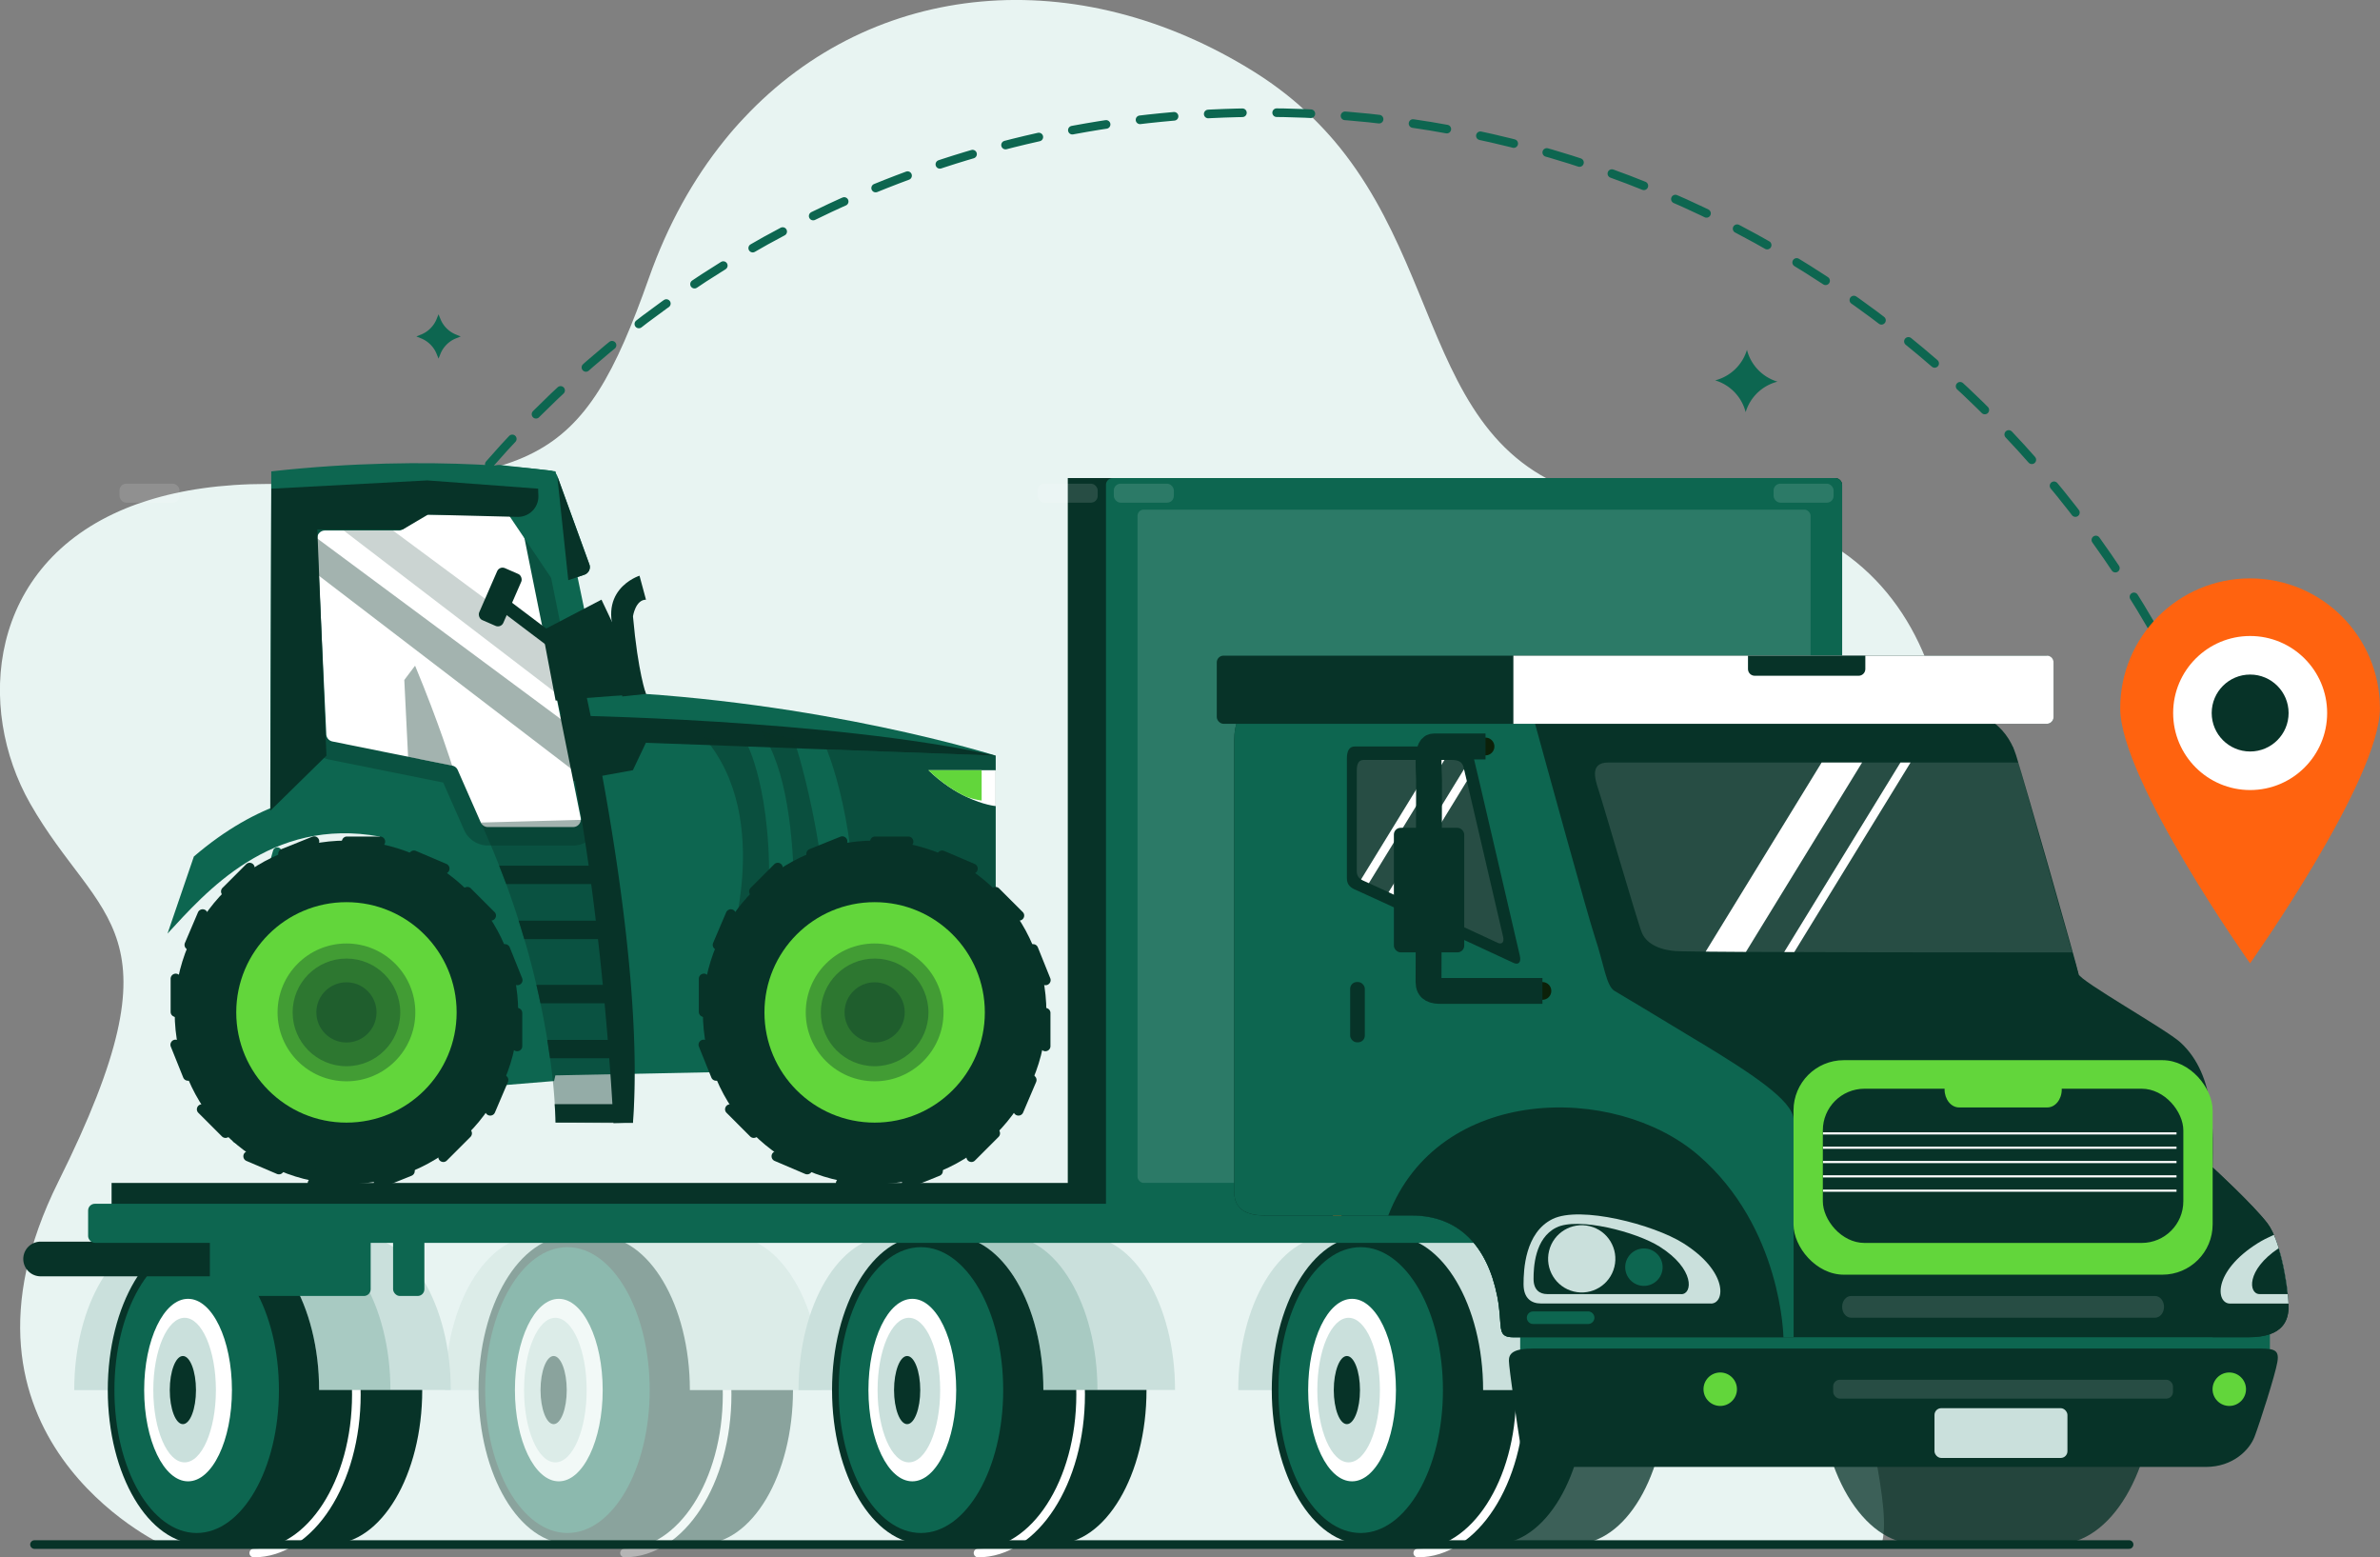 <svg xmlns="http://www.w3.org/2000/svg" id="Layer_1" data-name="Layer 1" viewBox="0 0 276.03 180.55"><rect x="0" y="0" width="276.03" height="180.55" fill="#808080" stroke="none"/><defs><clipPath id="clippath"><path fill="none" stroke-width="0" d="M174.33 108.62c-.33-1.4-4.44-19.14-4.6-19.71-.16-.57-.57-.8-1.4-.8h-10.19c-.57 0-.78.47-.78 1.21v11.7c0 .66.37.94.99 1.19s14.93 6.93 15.39 7.12c.46.19.73-.09.59-.71Z"/></clipPath><clipPath id="clippath-1"><path fill="none" stroke-width="0" d="M234.08 88.41h-47.55c-2.1 0-1.61 1.76-1.12 3.22.49 1.46 4.54 15.4 5.02 16.53.49 1.13 1.78 1.94 3.89 2.11s46.03.16 46.03.16l-6.27-22.01Z"/></clipPath></defs><path fill="#e8f4f2" stroke-width="0" d="M218.24 179.05H18.77S-7.97 166.6 6.77 137c14.74-29.59 4.72-29.81-3.28-43.85-6.29-11.05-4.95-27.62 11.08-34.2.82-.34 1.69-.65 2.6-.93 3.87-1.22 8.47-1.91 13.87-1.91 31.21 0 36.4-1.78 44.22-23.88 2.18-6.18 5.16-11.5 8.73-15.92.74-.93 1.51-1.81 2.31-2.65 15-16.01 38.62-18.17 59.19-5.31 2.6 1.63 4.83 3.41 6.76 5.31.88.86 1.71 1.75 2.48 2.65 14.98 17.64 9.8 42.45 40.18 42.45 3.88 0 7.34.47 10.4 1.34.9.25 1.77.53 2.6.85 22.51 8.59 21.58 40.22 10.4 56.18-13.01 18.57 2.44 53.95-.09 61.91Z"/><g fill="none" stroke="#0d6650" stroke-linecap="round" stroke-miterlimit="10"><path d="M27.43 132.05c0-.67 0-1.33.02-2"/><path stroke-dasharray="0 0 3.97 3.97" d="M27.58 126.09c3.1-62.95 55.13-113.04 118.85-113.04 53.11 0 98.09 34.79 113.4 82.82"/><path d="M260.42 97.77c.19.64.38 1.28.56 1.92"/></g><g stroke-width="0"><g><path fill="#0d6650" d="M115.48 108.88V87.61s-20.21-6.38-45.73-7.44l-5.32-25.52s-13.71-2.13-32.97 0L31.34 94l16.07 3.19 5.97 3.96v23.75l56.78-1.13 5.32-14.89Z"/><path fill="#073328" d="M64.8 82.93s31.53.42 50.67 4.68l-40.56-1.49-1.51 3.18-7.12 1.29-1.49-7.65Z"/><path fill="#073328" d="M95.88 86.89s3.87 8.98 3.22 23.46l16.37-1.47V87.61l-19.6-.72Z" opacity=".44"/><path fill="#073328" d="M66.47 98.03c.91 0 1.76-.4 2.33-1.1.58-.7.81-1.61.64-2.5l-6.93-34.44a3.03 3.03 0 0 0-2.97-2.45h-9.93c-.58 0-1.15.17-1.64.48l-2.12 1.37h-8.18c-1.67 0-3.02 1.36-3.02 3.02l1.06 22.68c0 1.44 1.02 2.68 2.43 2.97l13.26 2.67 2.42 5.49c.48 1.1 1.57 1.81 2.77 1.81h9.89Z" opacity=".37"/><path fill="#fff" d="m36.78 62.42 1.06 22.67c0 .43.3.8.72.88l13.88 2.8c.29.05.53.24.65.52l2.67 6.07c.15.33.47.53.82.53h9.89c.56 0 .99-.51.88-1.06L64.43 80.3l-1.14-5.68-2.87-14.24a.909.909 0 0 0-.88-.72h-9.92c-.17 0-.34.05-.49.15l-2.42 1.56c-.14.1-.31.14-.49.14h-8.54c-.49 0-.89.4-.89.9Z"/><path fill="#0d6650" d="m22.48 99.32-3.05 8.92c4.35-4.69 11.95-13.59 24.65-11.24l-21.52 19.72 5.4 11.59 36.3-2.97s3.05-10.8-5.31-23.21c-2.9-3.97-6.07-6.52-9.41-8.15 0 0-12.17-7.43-27.06 5.33Z"/><g><circle cx="40.18" cy="117.38" r="19.92" fill="#073328"/><g fill="#073328"><path d="m40.76 104.26 3.83-6.38a.59.59 0 0 0-.5-.89h-3.85c-.24 0-.45.14-.54.36l-2.61 6.38c-.16.39.13.81.54.81h2.64c.21 0 .4-.11.5-.29ZM31.32 107.69l-1.8-7.21a.581.581 0 0 0-.98-.27l-2.73 2.73c-.17.17-.22.42-.13.64l2.66 6.35c.16.38.66.48.96.19l1.86-1.86c.15-.15.2-.36.15-.56ZM27.06 116.8l-6.38-3.83a.59.59 0 0 0-.89.5v3.85c0 .24.14.45.36.54l6.38 2.61c.39.16.81-.13.81-.54v-2.64c0-.21-.11-.4-.29-.5ZM30.49 126.25l-7.21 1.8c-.44.11-.6.66-.27.98l2.73 2.73c.17.17.42.22.64.13l6.35-2.66c.38-.16.48-.66.19-.96l-1.86-1.86a.582.582 0 0 0-.56-.15ZM39.6 130.51l-3.83 6.38c-.23.39.05.89.5.89h3.85c.24 0 .45-.14.54-.36l2.61-6.38a.587.587 0 0 0-.54-.81h-2.64c-.21 0-.4.11-.5.29ZM49.05 127.07l1.8 7.21c.11.44.66.6.98.27l2.73-2.73c.17-.17.22-.42.13-.64l-2.66-6.35a.595.595 0 0 0-.96-.19l-1.86 1.86c-.15.15-.2.36-.15.56ZM53.3 117.97l6.38 3.83c.39.23.89-.05.89-.5v-3.85c0-.24-.14-.45-.36-.54l-6.38-2.61a.587.587 0 0 0-.81.54v2.64c0 .21.11.4.29.5ZM49.87 108.52l7.21-1.8c.44-.11.6-.66.27-.98l-2.73-2.73a.587.587 0 0 0-.64-.13l-6.35 2.66c-.38.16-.48.66-.19.96l1.86 1.86c.15.15.36.2.56.15Z"/></g><g fill="#073328"><path d="m45.87 105.55 6.02-4.36a.59.59 0 0 0-.11-1.02l-3.54-1.51a.583.583 0 0 0-.64.12l-4.9 4.84c-.3.29-.2.79.18.96l2.43 1.04c.19.08.41.06.57-.06ZM35.84 104.99l1.18-7.34a.589.589 0 0 0-.8-.64l-3.58 1.44c-.22.09-.37.3-.37.54l-.05 6.89c0 .42.42.7.81.55l2.45-.98c.19-.08.33-.25.36-.45ZM28.34 111.69l-4.36-6.02a.59.59 0 0 0-1.02.11l-1.51 3.54c-.09.22-.05.47.12.64l4.84 4.9c.29.3.79.2.96-.18l1.04-2.43a.58.58 0 0 0-.06-.57ZM27.79 121.73l-7.34-1.18a.589.589 0 0 0-.64.8l1.44 3.58c.09.22.3.37.54.37l6.89.05c.42 0 .7-.42.55-.81l-.98-2.45a.591.591 0 0 0-.45-.36ZM34.49 129.22l-6.02 4.36a.59.59 0 0 0 .11 1.02l3.54 1.51c.22.09.47.05.64-.12l4.9-4.84c.3-.29.2-.79-.18-.96l-2.43-1.04a.58.58 0 0 0-.57.06ZM44.53 129.78l-1.18 7.34c-.07.45.37.81.8.64l3.58-1.44c.22-.09.37-.3.37-.54l.05-6.89c0-.42-.42-.7-.81-.55l-2.45.98c-.19.08-.33.25-.36.45ZM52.02 123.08l4.36 6.02c.27.37.84.31 1.02-.11l1.51-3.54c.09-.22.05-.47-.12-.64l-4.84-4.9a.59.59 0 0 0-.96.18l-1.04 2.43a.58.58 0 0 0 .06.57ZM52.58 113.04l7.34 1.18c.45.07.81-.37.64-.8l-1.44-3.58a.586.586 0 0 0-.54-.37l-6.89-.05c-.42 0-.7.42-.55.81l.98 2.45c.08.19.25.33.45.36Z"/></g><circle cx="40.18" cy="117.38" r="12.78" fill="#62d63b"/><circle cx="40.18" cy="117.38" r="7.99" fill="#073328" opacity=".35"/><circle cx="40.18" cy="117.38" r="6.24" fill="#073328" opacity=".35"/><circle cx="40.18" cy="117.38" r="3.49" fill="#073328" opacity=".35"/></g><path fill="#0d6650" d="m56.67 56.25 7.36 10.91c.24.35.68.5 1.08.37l.8-.27 1.86-.63c.5-.17.77-.71.58-1.21l-3.72-10.24a.978.978 0 0 0-.79-.62l-5.77-.64c-1.27-.15-2.12 1.27-1.4 2.32Z"/><path fill="#073328" d="m69.75 69.53-6.85 3.58 1.54 8.12s5.02-.48 10.49-.77l-5.17-10.93Z"/><path fill="#073328" d="M74.92 80.45s-.92-2.42-1.51-9h-2.27l1.03 9.3 2.74-.3Z"/><path fill="#073328" d="M73.41 71.46s.29-1.93 1.51-1.93l-.75-2.78s-5.48 1.71-2.29 8.1"/><path fill="#fff" d="M107.68 89.3c1.57 1.52 3.14 2.5 4.45 3.11 1.95.93 3.35 1.05 3.35 1.05V89.3h-7.8Z"/><path fill="#62d63b" d="M107.68 89.3c1.57 1.52 3.14 2.5 4.45 3.11 1.07.35 1.72.41 1.72.41V89.3h-6.17Z"/><path fill="#073328" d="M92.06 85.66s4.33 12.77 3.93 26.96l-4.5 3.75s2.72-23.18-3.24-31.58l3.81.86ZM86.76 86.54s3.35 6.6 2.21 20.75l-4.69 3.5s5.67-15.75-2.64-25.32l5.12 1.06Z" opacity=".44"/><g><circle cx="101.44" cy="117.38" r="19.92" fill="#073328"/><g fill="#073328"><path d="m102.02 104.26 3.83-6.38a.59.59 0 0 0-.5-.89h-3.85c-.24 0-.45.14-.54.36l-2.61 6.38c-.16.39.13.81.54.81h2.64c.21 0 .4-.11.5-.29ZM92.57 107.69l-1.8-7.21a.581.581 0 0 0-.98-.27l-2.73 2.73c-.17.17-.22.42-.13.64l2.66 6.35c.16.38.66.48.96.19l1.86-1.86c.15-.15.2-.36.15-.56ZM88.32 116.8l-6.38-3.83a.59.59 0 0 0-.89.5v3.85c0 .24.14.45.36.54l6.38 2.61c.39.16.81-.13.81-.54v-2.64c0-.21-.11-.4-.29-.5ZM91.75 126.25l-7.21 1.8c-.44.11-.6.66-.27.98l2.73 2.73c.17.17.42.22.64.13l6.35-2.66c.38-.16.48-.66.19-.96l-1.86-1.86a.582.582 0 0 0-.56-.15ZM100.86 130.51l-3.83 6.38c-.23.39.05.89.5.89h3.85c.24 0 .45-.14.54-.36l2.61-6.38a.587.587 0 0 0-.54-.81h-2.64c-.21 0-.4.11-.5.29ZM110.3 127.07l1.8 7.21c.11.44.66.6.98.27l2.73-2.73c.17-.17.22-.42.13-.64l-2.66-6.35a.595.595 0 0 0-.96-.19l-1.86 1.86c-.15.15-.2.36-.15.56ZM114.56 117.97l6.38 3.83c.39.23.89-.05.89-.5v-3.85c0-.24-.14-.45-.36-.54l-6.38-2.61a.587.587 0 0 0-.81.54v2.64c0 .21.11.4.29.5ZM111.13 108.52l7.21-1.8c.44-.11.6-.66.27-.98l-2.73-2.73a.587.587 0 0 0-.64-.13l-6.35 2.66c-.38.16-.48.66-.19.96l1.86 1.86c.15.15.36.2.56.15Z"/></g><g fill="#073328"><path d="m107.13 105.55 6.02-4.36a.59.59 0 0 0-.11-1.02l-3.54-1.51a.583.583 0 0 0-.64.12l-4.9 4.84c-.3.29-.2.79.18.96l2.43 1.04c.19.08.41.06.57-.06ZM97.09 104.99l1.18-7.34a.589.589 0 0 0-.8-.64l-3.58 1.44c-.22.09-.37.3-.37.54l-.05 6.89c0 .42.42.7.81.55l2.45-.98c.19-.08.33-.25.36-.45ZM89.6 111.69l-4.36-6.02a.59.59 0 0 0-1.02.11l-1.51 3.54c-.09.22-.05.47.12.64l4.84 4.9c.29.3.79.2.96-.18l1.04-2.43a.58.58 0 0 0-.06-.57ZM89.04 121.73l-7.34-1.18a.589.589 0 0 0-.64.8l1.44 3.58c.09.22.3.37.54.37l6.89.05c.42 0 .7-.42.55-.81l-.98-2.45a.591.591 0 0 0-.45-.36ZM95.75 129.22l-6.02 4.36a.59.59 0 0 0 .11 1.02l3.54 1.51c.22.09.47.05.64-.12l4.9-4.84c.3-.29.2-.79-.18-.96l-2.43-1.04a.58.58 0 0 0-.57.06ZM105.78 129.78l-1.18 7.34c-.07.45.37.81.8.64l3.58-1.44c.22-.09.37-.3.37-.54l.05-6.89c0-.42-.42-.7-.81-.55l-2.45.98c-.19.08-.33.25-.36.45ZM113.28 123.08l4.36 6.02c.27.37.84.31 1.02-.11l1.51-3.54c.09-.22.05-.47-.12-.64l-4.84-4.9a.59.59 0 0 0-.96.18l-1.04 2.43a.58.58 0 0 0 .06.57ZM113.83 113.04l7.34 1.18c.45.07.81-.37.64-.8l-1.44-3.58a.586.586 0 0 0-.54-.37l-6.89-.05c-.42 0-.7.42-.55.81l.98 2.45c.08.19.25.33.45.36Z"/></g><circle cx="101.44" cy="117.38" r="12.78" fill="#62d63b"/><circle cx="101.44" cy="117.38" r="7.99" fill="#073328" opacity=".35"/><circle cx="101.44" cy="117.38" r="6.24" fill="#073328" opacity=".35"/><circle cx="101.44" cy="117.38" r="3.49" fill="#073328" opacity=".35"/></g><path fill="#073328" d="m36.78 62.42 29.09 21.57.9 5.55-29.79-22.79-.2-4.33z" opacity=".37"/><path fill="#073328" d="m39.87 61.52 24.56 18.79-1.14-5.68-17.7-13.11h-5.72z" opacity=".21"/><path fill="#073328" d="M55.76 95.37c.78 1.69 1.49 3.36 2.13 5 .29.71.55 1.43.82 2.13a107.4 107.4 0 0 1 1.45 4.25c.23.72.45 1.43.65 2.13.55 1.85 1.01 3.64 1.4 5.32.17.73.33 1.44.47 2.13.33 1.52.58 2.95.8 4.25.12.74.22 1.46.32 2.13.31 2.23.47 4.04.54 5.32.1 1.37.1 2.13.1 2.13l8.98.07v-.07c.02-.71.03-1.41.03-2.13-.01-1.79-.1-3.55-.22-5.32-.05-.71-.12-1.43-.18-2.13-.14-1.44-.31-2.86-.5-4.25-.11-.72-.2-1.43-.32-2.13-.3-1.85-.63-3.64-.97-5.32-.15-.72-.3-1.44-.45-2.13-.34-1.53-.69-2.96-1.02-4.25-.19-.76-.38-1.47-.56-2.13-.9-3.31-1.6-5.32-1.6-5.32l-11.86.32Z" opacity=".37"/><path fill="#073328" d="M63.47 120.57c.12.74.22 1.46.32 2.13h9.42c-.05-.71-.12-1.43-.18-2.13h-9.56ZM64.33 128.02c.1 1.37.1 2.13.1 2.13h8.98c.02-.71.03-1.41.03-2.13h-9.1ZM62.21 114.19c.17.73.33 1.44.47 2.13h9.86c-.11-.72-.2-1.43-.32-2.13H62.21ZM60.15 106.75c.23.72.45 1.43.65 2.13h10.44c-.15-.72-.3-1.44-.45-2.13H60.14ZM57.89 100.37c.29.71.55 1.43.82 2.13h11.07c-.19-.76-.38-1.47-.56-2.13H57.89Z"/><path fill="#073328" d="M67.37 77.79s7.57 32.15 6.04 52.36l-2.26.07s-1.4-29.55-6.71-49.91M64.63 55.19l1.28 12.08 1.86-.63c.5-.17.77-.71.58-1.21l-3.72-10.24ZM62.41 56.66l.03.83a2.371 2.371 0 0 1-2.42 2.44l-10.39-.26-2.91 1.71H36.8l1.06 26.23-6.5 6.38.11-37.33 18.09-.96 12.87.96Z"/></g><path fill="#073328" d="m63.593 74.966-6.807-5.14.916-1.213 6.807 5.14z"/><rect width="3.05" height="6.57" x="56.49" y="65.92" fill="#073328" rx=".68" ry=".68" transform="rotate(-156.43 58.018 69.212)"/><path fill="#073328" d="M52.44 88.78s-1.48-4.81-4.3-11.6l-1.25 1.66.44 8.91 5.11 1.03Z" opacity=".37"/></g><g stroke-width="0"><path fill="#ff630f" d="M245.9 82.12c0-8.32 6.74-15.06 15.06-15.06s15.06 6.74 15.06 15.06-15.06 29.57-15.06 29.57-15.06-21.25-15.06-29.57Z"/><circle cx="260.97" cy="82.67" r="8.93" fill="#fff"/><circle cx="260.97" cy="82.67" r="4.46" fill="#073328"/></g><path fill="#0d6650" stroke-width="0" d="m50.86 36.44.23.57c.33.8.97 1.44 1.77 1.77l.57.23-.57.23c-.8.33-1.44.97-1.77 1.77l-.23.57-.23-.57c-.33-.8-.97-1.44-1.77-1.77l-.57-.23.57-.23c.8-.33 1.44-.97 1.77-1.77l.23-.57ZM202.46 47.79a5.19 5.19 0 0 0-3.54-3.69 5.19 5.19 0 0 0 3.69-3.54 5.19 5.19 0 0 0 3.54 3.69 5.19 5.19 0 0 0-3.69 3.54Z"/><g opacity=".42"><path fill="#cae0dc" stroke-width="0" d="M62.21 143.32h15.27c-5.85 0-10.6 7.99-10.6 17.85H51.61c0-9.86 4.74-17.85 10.6-17.85Z"/><g><path fill="#073328" stroke-width="0" d="M81.37 143.32H66.1c-5.85 0-10.6 7.99-10.6 17.85s4.74 17.85 10.6 17.85h15.27c5.85 0 10.6-7.99 10.6-17.85s-4.74-17.85-10.6-17.85Z"/><path fill="none" stroke="#fff" stroke-linecap="round" stroke-miterlimit="10" d="M72.43 143.32c6.57 0 11.9 8.22 11.9 18.37s-5.33 18.37-11.9 18.37"/><ellipse cx="65.81" cy="161.17" fill="#0d6650" stroke-width="0" rx="9.54" ry="16.57"/><ellipse cx="64.81" cy="161.17" fill="#fff" stroke-width="0" rx="5.09" ry="10.58"/><ellipse cx="64.41" cy="161.17" fill="#cae0dc" stroke-width="0" rx="3.63" ry="8.38"/><ellipse cx="64.21" cy="161.17" fill="#073328" stroke-width="0" rx="1.52" ry="3.95"/></g><path fill="#cae0dc" stroke-width="0" d="M84.68 143.32H69.41c5.85 0 10.6 7.99 10.6 17.85h15.27c0-9.86-4.74-17.85-10.6-17.85Z"/></g><path fill="#073328" stroke-width="0" d="M185.98 143.32h-22.47c-5.85 0-10.6 7.99-10.6 17.85h3.89c0 9.86 4.74 17.85 10.6 17.85h15.27c5.85 0 10.6-7.99 10.6-17.85h3.31c0-9.86-4.74-17.85-10.6-17.85Z" opacity=".76"/><g><path fill="#cae0dc" stroke-width="0" d="M103.21 143.32h15.27c-5.85 0-10.6 7.99-10.6 17.85H92.61c0-9.86 4.74-17.85 10.6-17.85Z"/><g><path fill="#073328" stroke-width="0" d="M122.37 143.32H107.1c-5.85 0-10.6 7.99-10.6 17.85s4.74 17.85 10.6 17.85h15.27c5.85 0 10.6-7.99 10.6-17.85s-4.74-17.85-10.6-17.85Z"/><path fill="none" stroke="#fff" stroke-linecap="round" stroke-miterlimit="10" d="M113.43 143.32c6.57 0 11.9 8.22 11.9 18.37s-5.33 18.37-11.9 18.37"/><ellipse cx="106.81" cy="161.17" fill="#0d6650" stroke-width="0" rx="9.54" ry="16.57"/><ellipse cx="105.81" cy="161.17" fill="#fff" stroke-width="0" rx="5.09" ry="10.58"/><ellipse cx="105.41" cy="161.17" fill="#cae0dc" stroke-width="0" rx="3.63" ry="8.38"/><ellipse cx="105.21" cy="161.17" fill="#073328" stroke-width="0" rx="1.52" ry="3.95"/></g><path fill="#cae0dc" stroke-width="0" d="M136.28 161.16h-15.27c0-9.85-4.74-17.85-10.6-17.85h15.27c5.85 0 10.6 8 10.6 17.85Z"/><path fill="#0d6650" stroke-width="0" d="M127.28 161.16h-6.27c0-9.85-4.74-17.85-10.6-17.85h6.27c5.85 0 10.6 8 10.6 17.85Z" opacity=".18"/></g><g><path fill="#cae0dc" stroke-width="0" d="M19.21 143.32h15.27c-5.85 0-10.6 7.99-10.6 17.85H8.61c0-9.86 4.74-17.85 10.6-17.85Z"/><g><path fill="#073328" stroke-width="0" d="M38.37 143.32H23.1c-5.85 0-10.6 7.99-10.6 17.85s4.74 17.85 10.6 17.85h15.27c5.85 0 10.6-7.99 10.6-17.85s-4.74-17.85-10.6-17.85Z"/><path fill="none" stroke="#fff" stroke-linecap="round" stroke-miterlimit="10" d="M29.43 143.32c6.57 0 11.9 8.22 11.9 18.37s-5.33 18.37-11.9 18.37"/><ellipse cx="22.81" cy="161.17" fill="#0d6650" stroke-width="0" rx="9.54" ry="16.57"/><ellipse cx="21.81" cy="161.17" fill="#fff" stroke-width="0" rx="5.09" ry="10.58"/><ellipse cx="21.41" cy="161.17" fill="#cae0dc" stroke-width="0" rx="3.63" ry="8.38"/><ellipse cx="21.21" cy="161.17" fill="#073328" stroke-width="0" rx="1.52" ry="3.95"/></g><path fill="#cae0dc" stroke-width="0" d="M52.28 161.16H37.01c0-9.85-4.74-17.85-10.6-17.85h15.27c5.85 0 10.6 8 10.6 17.85Z"/><path fill="#0d6650" stroke-width="0" d="M45.28 161.16h-8.27c0-9.85-4.74-17.85-10.6-17.85h8.27c5.85 0 10.6 8 10.6 17.85Z" opacity=".18"/></g><g><path fill="#cae0dc" stroke-width="0" d="M154.21 143.32h15.27c-5.85 0-10.6 7.99-10.6 17.85h-15.27c0-9.86 4.74-17.85 10.6-17.85Z"/><g><path fill="#073328" stroke-width="0" d="M173.37 143.32H158.1c-5.85 0-10.6 7.99-10.6 17.85s4.74 17.85 10.6 17.85h15.27c5.85 0 10.6-7.99 10.6-17.85s-4.74-17.85-10.6-17.85Z"/><path fill="none" stroke="#fff" stroke-linecap="round" stroke-miterlimit="10" d="M164.43 143.32c6.57 0 11.9 8.22 11.9 18.37s-5.33 18.37-11.9 18.37"/><ellipse cx="157.81" cy="161.17" fill="#0d6650" stroke-width="0" rx="9.54" ry="16.57"/><ellipse cx="156.81" cy="161.17" fill="#fff" stroke-width="0" rx="5.09" ry="10.58"/><ellipse cx="156.41" cy="161.17" fill="#cae0dc" stroke-width="0" rx="3.63" ry="8.38"/><ellipse cx="156.21" cy="161.17" fill="#073328" stroke-width="0" rx="1.52" ry="3.95"/></g><path fill="#cae0dc" stroke-width="0" d="M176.68 143.32h-15.27c5.85 0 10.6 7.99 10.6 17.85h15.27c0-9.86-4.74-17.85-10.6-17.85Z"/></g><g stroke-width="0"><path fill="#073328" d="M34.25 143.96H4.71a2.01 2.01 0 0 0 0 4.02h29.54a2.01 2.01 0 0 0 0-4.02Z"/><rect width="18.65" height="7.97" x="24.34" y="142.29" fill="#0d6650" rx=".78" ry=".78"/><rect width="3.63" height="7.97" x="45.59" y="142.29" fill="#0d6650" rx=".78" ry=".78"/></g><g stroke-width="0"><g><g><path fill="#073328" d="M213.65 56.21v83.95c0 .43-.35.77-.78.77H13.72c-.43 0-.78-.34-.78-.77v-3.01h110.9V55.43h89.03c.43 0 .78.35.78.78Z"/><rect width="85.38" height="85.38" x="128.27" y="55.43" fill="#0d6650" rx=".78" ry=".78"/><rect width="78.06" height="78.06" x="131.93" y="59.09" fill="#fff" opacity=".13" rx=".71" ry=".71"/></g><rect width="6.96" height="2.2" x="129.18" y="56.08" fill="#fff" opacity=".13" rx=".78" ry=".78"/><rect width="6.96" height="2.2" x="120.35" y="56.08" fill="#fff" opacity=".13" rx=".78" ry=".78"/><rect width="6.96" height="2.2" x="13.86" y="56.08" fill="#fff" opacity=".13" rx=".78" ry=".78"/><rect width="6.96" height="2.2" x="205.7" y="56.08" fill="#fff" opacity=".13" rx=".78" ry=".78"/></g><rect width="206.15" height="4.53" x="10.22" y="139.57" fill="#0d6650" rx=".78" ry=".78"/></g><path fill="#073328" stroke-width="0" d="M242.13 140.92h-23.98c-6.25 0-11.31 8.53-11.31 19.05h4.15c0 10.52 5.06 19.05 11.31 19.05h16.29c6.25 0 11.31-8.53 11.31-19.05h3.53c0-10.52-5.06-19.05-11.31-19.05Z" opacity=".76"/><g><path fill="#0d6650" stroke-width="0" d="M176.31 153.51h86.95v4.26h-86.95z"/><g stroke-width="0"><path fill="#073328" d="M261.48 156.35c2.13 0 2.91 0 2.65 1.55-.26 1.55-2.06 7.13-2.65 8.68-.59 1.55-2.53 3.5-5.64 3.5H181c-4.7 0-4.41-1.17-4.69-2.72-.27-1.55-1.31-8.81-1.31-9.59s.39-1.42 2.85-1.42h83.63Z"/><rect width="39.41" height="2.19" x="212.61" y="159.97" fill="#fff" opacity=".13" rx=".78" ry=".78"/><rect width="15.42" height="5.77" x="224.36" y="163.27" fill="#cae0dc" rx=".78" ry=".78"/><path fill="#62d63b" d="M201.45 161.07c0 1.07-.87 1.94-1.94 1.94s-1.94-.87-1.94-1.94.87-1.94 1.94-1.94 1.94.87 1.94 1.94ZM260.49 161.07c0 1.07-.87 1.94-1.94 1.94s-1.94-.87-1.94-1.94.87-1.94 1.94-1.94 1.94.87 1.94 1.94Z"/></g><g><g><path fill="#073328" stroke-width="0" d="M145.08 82.37h82.26c2.07 0 5.31 1.43 6.48 5.18 1.17 3.76 7.13 24.61 7.25 25.39.13.78 10.15 6.41 11.79 7.9 4.28 3.89 3.76 10.62 3.76 14.51 0 0 4.66 4.28 6.35 6.48 1.68 2.2 2.46 8.03 2.46 9.59s-.52 3.63-4.66 3.63h-85.24c-2.07 0-1.17-1.23-1.88-4.79-1.17-5.83-4.5-9.33-9.91-9.33h-16.91c-.97 0-3.69 0-3.69-2.72V85.94c0-2.02.58-3.56 1.94-3.56Z"/><rect width="7.38" height="7.38" x="145.98" y="130.17" fill="none" stroke="#ca791e" stroke-miterlimit="10" stroke-width="3" rx=".41" ry=".41"/><g fill="none" stroke="#ca791e" stroke-miterlimit="10"><path d="m182.08 128.41-10.77-46.04M155.09 140.93V82.37"/></g><path fill="#0d6650" stroke-width="0" d="M197.16 120.85c-5.64-3.43-8.94-5.38-9.91-5.96s-1.23-3.11-2.27-6.22c-.84-2.52-5.6-19.85-7.37-26.3h-32.53c-1.36 0-1.94 1.55-1.94 3.56v52.27c0 2.72 2.72 2.72 3.69 2.72h16.91c5.41 0 8.74 3.5 9.91 9.33.71 3.56-.19 4.79 1.88 4.79h32.49v-25.2c0-2.25-5.22-5.57-10.86-9Z"/><rect width="1.7" height="6.99" x="156.59" y="113.86" fill="#073328" stroke-width="0" rx=".78" ry=".78"/></g><g stroke-width="0"><rect width="97.05" height="7.9" x="141.12" y="76.02" fill="#073328" rx=".78" ry=".78"/><path fill="#fff" d="M237.39 76.02h-61.87v7.9h61.87c.43 0 .78-.35.78-.78v-6.35c0-.43-.35-.78-.78-.78Z"/><path fill="#073328" d="M202.73 76.02v1.55c0 .43.35.78.78.78h12.05c.43 0 .78-.35.78-.78v-1.55h-13.6Z"/></g><path fill="#073328" stroke-width="0" d="M265.43 151.42c0-1.55-.78-7.38-2.46-9.59-1.68-2.2-6.35-6.48-6.35-6.48v19.69h4.15c4.15 0 4.66-2.07 4.66-3.63Z"/><g><rect width="48.61" height="24.87" x="208.01" y="122.92" fill="#62d63b" stroke-width="0" rx="5.83" ry="5.83"/><rect width="41.81" height="17.88" x="211.41" y="126.23" fill="#073328" stroke-width="0" rx="4.83" ry="4.83"/><g fill="none" stroke="#fff" stroke-miterlimit="10" stroke-width=".25"><path d="M211.43 131.41h41M211.43 133.07h41M211.43 134.73h41M211.43 136.39h41M211.43 138.05h41"/></g><path fill="#62d63b" stroke-width="0" d="M239.12 126.31c0 1.16-.75 2.09-1.68 2.09h-10.23c-.93 0-1.68-.94-1.68-2.09 0-1.16.75-2.09 1.68-2.09h10.23c.93 0 1.68.94 1.68 2.09Z"/></g><path fill="#fff" stroke-width="0" d="M250.98 151.52c0 .7-.47 1.26-1.04 1.26h-35.25c-.58 0-1.04-.57-1.04-1.26 0-.7.47-1.26 1.04-1.26h35.25c.58 0 1.04.57 1.04 1.26Z" opacity=".13"/><g stroke-width="0"><path fill="#073328" d="M196.96 133.93c-9.72-8.36-30.12-8.16-35.95 7h2.72c5.41 0 8.74 3.5 9.91 9.33.71 3.56-.19 4.79 1.88 4.79h31.32s-.17-12.76-9.88-21.12Z"/><g><g><path fill="#cae0dc" d="M198.42 151.13H178.7c-1.07 0-2-.58-2-2.23s.16-5.98 3.36-7.56c3.21-1.58 11.71.63 15.16 2.8 5.25 3.3 4.86 7 3.21 7Z"/><path fill="#073328" d="M195 150.04h-15.56c-.84 0-1.58-.46-1.58-1.76s.12-4.72 2.65-5.96c2.53-1.24 9.24.5 11.96 2.21 4.14 2.61 3.83 5.52 2.53 5.52Z"/><circle cx="183.46" cy="145.97" r="3.9" fill="#cae0dc" transform="rotate(-76.2 183.444 145.97)"/><circle cx="190.66" cy="146.92" r="2.17" fill="#0d6650"/></g><path fill="#0d6650" d="M184.92 152.78c0 .4-.33.73-.73.73h-6.38c-.4 0-.73-.33-.73-.73 0-.4.33-.73.73-.73h6.38c.4 0 .73.33.73.73Z"/></g></g><g stroke-width="0"><path fill="#cae0dc" d="M263.72 143.17c-.71.32-1.35.64-1.87.97-5.25 3.3-4.86 7-3.21 7h6.78c-.07-1.56-.61-5.48-1.7-7.97Z"/><path fill="#073328" d="M264.28 144.72c-3.82 2.55-3.49 5.32-2.22 5.32h3.27c-.15-1.44-.5-3.52-1.05-5.32Z"/></g><g><path fill="#073328" stroke-width="0" d="M176.27 110.81c-.39-1.65-5.25-22.64-5.44-23.32s-.68-.94-1.65-.94h-12.05c-.68 0-.92.55-.92 1.43v13.85c0 .78.44 1.12 1.17 1.41s17.66 8.19 18.2 8.42c.55.23.86-.11.69-.84Z"/><path fill="#fff" stroke-width="0" d="M174.33 108.62c-.33-1.4-4.44-19.14-4.6-19.71-.16-.57-.57-.8-1.4-.8h-10.19c-.57 0-.78.47-.78 1.21v11.7c0 .66.37.94.99 1.19s14.93 6.93 15.39 7.12c.46.19.73-.09.59-.71Z" opacity=".13"/><g clip-path="url(#clippath)"><g fill="none" stroke="#fff" stroke-miterlimit="10"><path d="m148.45 118.25 23.93-39.01M152.14 118.92l23.93-39.01"/></g></g></g><g><rect width="8.16" height="14.44" x="161.66" y="95.98" fill="#073328" stroke-width="0" rx=".78" ry=".78"/><circle cx="172.29" cy="86.55" r="1.03" fill="#0c2109" stroke-width="0"/><path fill="#0c2109" stroke-width="0" d="M179.92 114.89c0 .57-.46 1.03-1.03 1.03s-1.03-.46-1.03-1.03.46-1.03 1.03-1.03 1.03.46 1.03 1.03Z"/><path fill="none" stroke="#073328" stroke-miterlimit="10" stroke-width="3" d="M172.29 86.55h-6.03c-.84 0-.52 2.95-.52 3.86s-.06 22.55-.06 23.45.58 1.03 1.49 1.03h11.72"/></g><g><path fill="#073328" stroke-width="0" d="M233.43 86.55h-49.5c-2.51 0-1.93 2.11-1.35 3.86s5.44 18.46 6.02 19.82c.58 1.36 2.14 2.33 4.66 2.53s47.8.19 47.8.19l-7.64-26.4Z"/><g><path fill="#fff" stroke-width="0" d="M234.08 88.41h-47.55c-2.1 0-1.61 1.76-1.12 3.22.49 1.46 4.54 15.4 5.02 16.53.49 1.13 1.78 1.94 3.89 2.11s46.03.16 46.03.16l-6.27-22.01Z" opacity=".13"/><g clip-path="url(#clippath-1)"><g fill="none" stroke="#fff" stroke-miterlimit="10"><path stroke-width="4" d="m195.86 117.35 23.93-39"/><path d="m203.24 117.35 23.93-39"/></g></g></g></g></g></g><path fill="none" stroke="#073328" stroke-linecap="round" stroke-miterlimit="10" d="M4 179.08h242.93"/></svg>